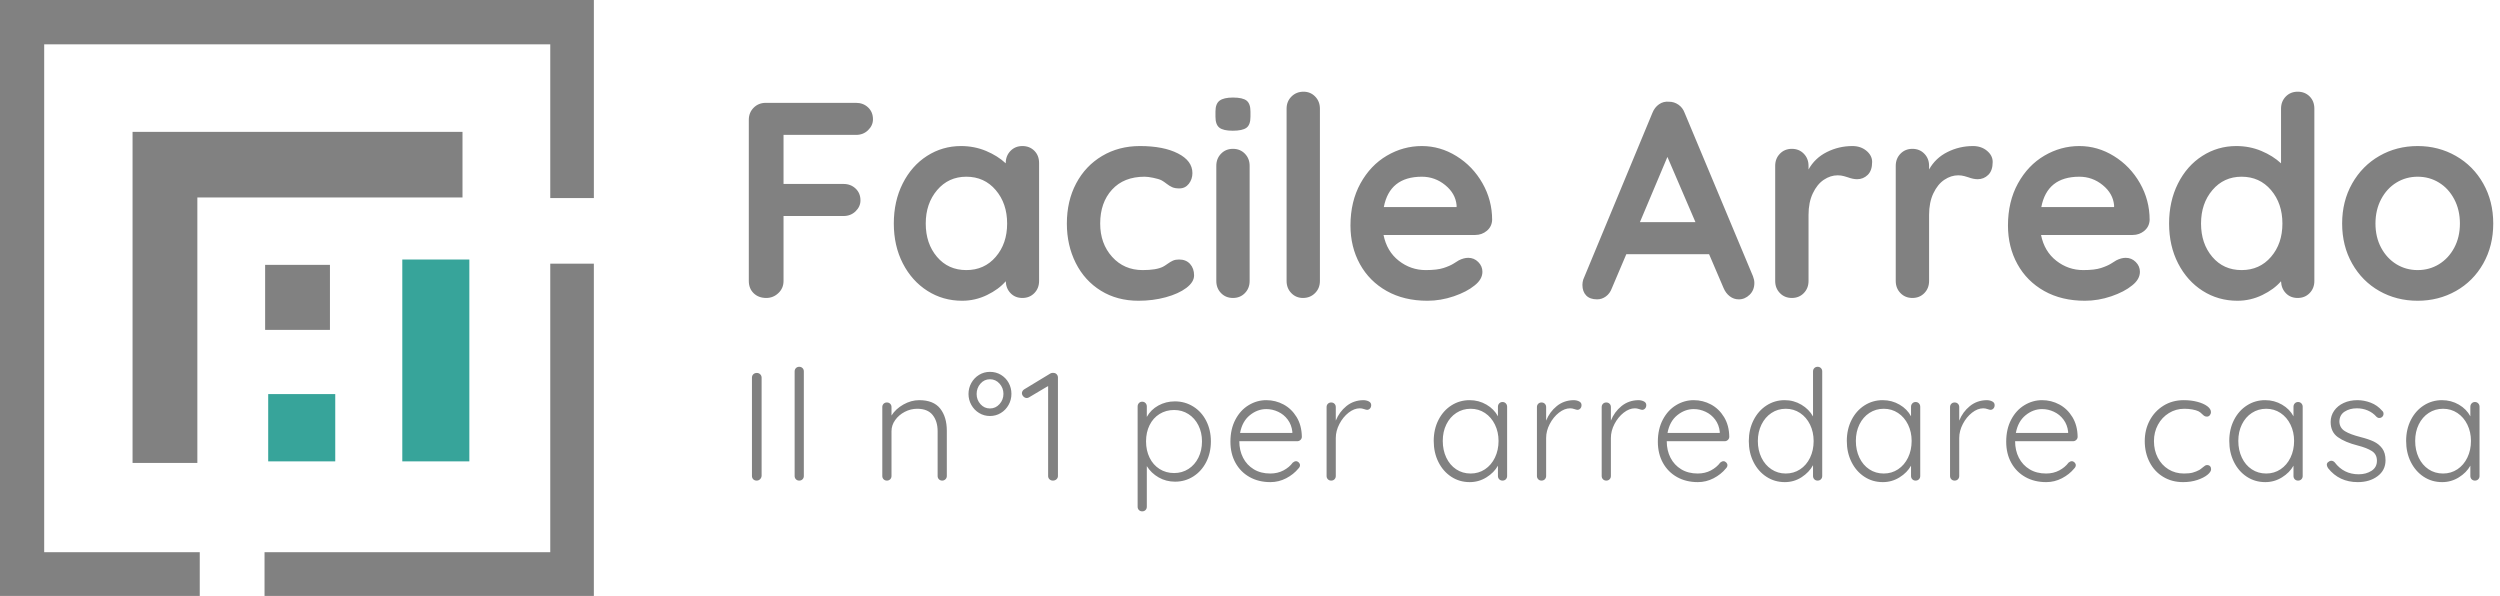 <?xml version="1.0" encoding="UTF-8"?>
<svg width="172px" height="41px" viewBox="0 0 172 41" version="1.1" xmlns="http://www.w3.org/2000/svg" xmlns:xlink="http://www.w3.org/1999/xlink">
    <!-- Generator: sketchtool 48.2 (47327) - http://www.bohemiancoding.com/sketch -->
    <title>B57F1352-2B52-4020-ABC0-EB39FF084CD3</title>
    <desc>Created with sketchtool.</desc>
    <defs></defs>
    <g id="Elenco-Mobile" stroke="none" stroke-width="1" fill="none" fill-rule="evenodd" transform="translate(-15, -15)">
        <g id="Header/homepage">
            <g id="Logo/negative" transform="translate(15, 15)">
                <g id="Logo_positive">
                    <rect id="Rectangle_227" fill="#37A49A" fill-rule="nonzero" x="18.452" y="27.113" width="4.613" height="4.629"></rect>
                    <rect id="Rectangle_228" fill="#37A49A" fill-rule="nonzero" x="27.678" y="17.855" width="4.613" height="13.887"></rect>
                    <g id="Group_80" fill="#818181" fill-rule="nonzero">
                        <rect id="Rectangle_229" x="18.241" y="18.222" width="4.459" height="4.474"></rect>
                        <polygon id="Path_704" points="31.82 13.586 31.82 9.071 9.12 9.071 9.12 31.849 13.578 31.849 13.578 13.585"></polygon>
                        <polygon id="Path_705" points="0 0 0 41 13.743 41 13.743 37.99 3.04 37.99 3.04 3.05 37.858 3.05 37.858 13.626 40.858 13.626 40.858 0"></polygon>
                        <polygon id="Path_706" points="37.858 37.99 18.2 37.99 18.2 41 40.857 41 40.857 18.141 37.858 18.141"></polygon>
                    </g>
                    <path d="M53.907,9.281 L53.907,12.656 L58.035,12.656 C58.366,12.656 58.643,12.762 58.866,12.973 C59.089,13.184 59.2,13.455 59.2,13.788 C59.2,14.069 59.089,14.318 58.866,14.536 C58.643,14.753 58.366,14.862 58.035,14.862 L53.907,14.862 L53.907,19.33 C53.907,19.663 53.789,19.941 53.553,20.164 C53.317,20.388 53.04,20.5 52.722,20.5 C52.365,20.5 52.075,20.391 51.852,20.174 C51.629,19.957 51.518,19.675 51.518,19.33 L51.518,8.246 C51.518,7.913 51.629,7.635 51.852,7.411 C52.075,7.188 52.352,7.076 52.683,7.076 L58.895,7.076 C59.226,7.076 59.503,7.181 59.726,7.392 C59.949,7.603 60.06,7.875 60.06,8.207 C60.06,8.489 59.949,8.738 59.726,8.955 C59.503,9.173 59.226,9.281 58.895,9.281 L53.907,9.281 Z M70.342,10.048 C70.673,10.048 70.947,10.157 71.164,10.374 C71.38,10.592 71.489,10.873 71.489,11.218 L71.489,19.33 C71.489,19.663 71.38,19.941 71.164,20.164 C70.947,20.388 70.673,20.5 70.342,20.5 C70.011,20.5 69.74,20.391 69.53,20.174 C69.32,19.957 69.208,19.682 69.195,19.349 C68.877,19.72 68.447,20.037 67.905,20.299 C67.364,20.561 66.794,20.692 66.195,20.692 C65.316,20.692 64.52,20.465 63.806,20.011 C63.093,19.557 62.529,18.927 62.115,18.122 C61.701,17.317 61.494,16.402 61.494,15.38 C61.494,14.357 61.697,13.44 62.105,12.628 C62.513,11.816 63.07,11.183 63.777,10.729 C64.485,10.275 65.265,10.048 66.119,10.048 C66.73,10.048 67.303,10.16 67.839,10.384 C68.374,10.608 68.826,10.892 69.195,11.237 L69.195,11.218 C69.195,10.886 69.304,10.608 69.52,10.384 C69.737,10.16 70.011,10.048 70.342,10.048 Z M66.482,18.582 C67.31,18.582 67.985,18.279 68.507,17.671 C69.03,17.064 69.291,16.3 69.291,15.38 C69.291,14.459 69.03,13.692 68.507,13.078 C67.985,12.465 67.31,12.158 66.482,12.158 C65.666,12.158 64.997,12.465 64.475,13.078 C63.953,13.692 63.691,14.459 63.691,15.38 C63.691,16.3 63.949,17.064 64.465,17.671 C64.981,18.279 65.653,18.582 66.482,18.582 Z M78.426,10.048 C79.509,10.048 80.382,10.218 81.044,10.557 C81.707,10.895 82.038,11.346 82.038,11.909 C82.038,12.19 81.955,12.436 81.79,12.647 C81.624,12.858 81.407,12.963 81.14,12.963 C80.936,12.963 80.77,12.935 80.643,12.877 C80.516,12.819 80.391,12.743 80.27,12.647 C80.149,12.551 80.031,12.471 79.917,12.407 C79.789,12.343 79.601,12.286 79.353,12.235 C79.105,12.183 78.904,12.158 78.751,12.158 C77.795,12.158 77.047,12.455 76.505,13.05 C75.964,13.644 75.693,14.421 75.693,15.38 C75.693,16.3 75.967,17.064 76.515,17.671 C77.063,18.279 77.764,18.582 78.617,18.582 C79.241,18.582 79.707,18.506 80.012,18.352 C80.089,18.314 80.194,18.247 80.328,18.151 C80.461,18.055 80.586,17.981 80.7,17.93 C80.815,17.879 80.955,17.854 81.121,17.854 C81.439,17.854 81.691,17.956 81.876,18.16 C82.06,18.365 82.153,18.627 82.153,18.947 C82.153,19.253 81.974,19.541 81.618,19.81 C81.261,20.078 80.789,20.292 80.203,20.452 C79.617,20.612 78.993,20.692 78.331,20.692 C77.349,20.692 76.486,20.462 75.741,20.001 C74.996,19.541 74.419,18.905 74.011,18.093 C73.604,17.281 73.4,16.377 73.4,15.38 C73.4,14.344 73.613,13.424 74.04,12.618 C74.467,11.813 75.063,11.183 75.827,10.729 C76.591,10.275 77.458,10.048 78.426,10.048 Z M85.975,19.33 C85.975,19.663 85.867,19.941 85.65,20.164 C85.433,20.388 85.16,20.5 84.828,20.5 C84.497,20.5 84.223,20.388 84.007,20.164 C83.79,19.941 83.682,19.663 83.682,19.33 L83.682,11.41 C83.682,11.077 83.79,10.799 84.007,10.576 C84.223,10.352 84.497,10.24 84.828,10.24 C85.16,10.24 85.433,10.352 85.65,10.576 C85.867,10.799 85.975,11.077 85.975,11.41 L85.975,19.33 Z M84.809,8.994 C84.376,8.994 84.07,8.923 83.892,8.783 C83.713,8.642 83.624,8.393 83.624,8.035 L83.624,7.67 C83.624,7.312 83.72,7.063 83.911,6.922 C84.102,6.782 84.408,6.711 84.828,6.711 C85.274,6.711 85.586,6.782 85.765,6.922 C85.943,7.063 86.032,7.312 86.032,7.67 L86.032,8.035 C86.032,8.405 85.94,8.658 85.755,8.792 C85.57,8.926 85.255,8.994 84.809,8.994 Z M90.81,19.33 C90.81,19.663 90.699,19.941 90.476,20.164 C90.253,20.388 89.976,20.5 89.644,20.5 C89.326,20.5 89.058,20.388 88.842,20.164 C88.625,19.941 88.517,19.663 88.517,19.33 L88.517,7.479 C88.517,7.146 88.628,6.868 88.851,6.644 C89.074,6.421 89.351,6.309 89.683,6.309 C90.001,6.309 90.269,6.421 90.485,6.644 C90.702,6.868 90.81,7.146 90.81,7.479 L90.81,19.33 Z M102.659,15.13 C102.646,15.437 102.525,15.686 102.296,15.878 C102.067,16.07 101.799,16.166 101.493,16.166 L95.187,16.166 C95.339,16.92 95.69,17.512 96.238,17.94 C96.785,18.368 97.403,18.582 98.091,18.582 C98.614,18.582 99.021,18.534 99.315,18.438 C99.608,18.343 99.84,18.24 100.012,18.132 C100.184,18.023 100.302,17.949 100.366,17.911 C100.595,17.796 100.812,17.738 101.015,17.738 C101.283,17.738 101.512,17.834 101.703,18.026 C101.895,18.218 101.99,18.442 101.99,18.697 C101.99,19.043 101.812,19.356 101.455,19.637 C101.098,19.931 100.62,20.18 100.022,20.385 C99.423,20.589 98.818,20.692 98.206,20.692 C97.136,20.692 96.203,20.468 95.406,20.021 C94.61,19.573 93.995,18.956 93.562,18.17 C93.129,17.384 92.912,16.498 92.912,15.514 C92.912,14.414 93.142,13.449 93.6,12.618 C94.059,11.787 94.664,11.151 95.416,10.71 C96.168,10.269 96.97,10.048 97.824,10.048 C98.665,10.048 99.458,10.278 100.203,10.739 C100.949,11.199 101.544,11.819 101.99,12.599 C102.436,13.379 102.659,14.223 102.659,15.13 Z M97.824,12.158 C96.346,12.158 95.473,12.855 95.206,14.248 L100.213,14.248 L100.213,14.114 C100.162,13.577 99.901,13.117 99.429,12.733 C98.958,12.35 98.423,12.158 97.824,12.158 Z M120.604,19.004 C120.668,19.17 120.7,19.324 120.7,19.464 C120.7,19.797 120.592,20.069 120.375,20.279 C120.158,20.49 119.91,20.596 119.63,20.596 C119.4,20.596 119.193,20.526 119.009,20.385 C118.824,20.244 118.68,20.053 118.579,19.81 L117.585,17.489 L111.89,17.489 L110.896,19.829 C110.807,20.072 110.67,20.26 110.485,20.395 C110.3,20.529 110.1,20.596 109.883,20.596 C109.552,20.596 109.3,20.506 109.128,20.327 C108.956,20.148 108.87,19.906 108.87,19.599 C108.87,19.484 108.889,19.362 108.927,19.234 L113.686,7.766 C113.788,7.51 113.941,7.312 114.145,7.172 C114.349,7.031 114.578,6.974 114.833,6.999 C115.062,6.999 115.275,7.066 115.473,7.2 C115.67,7.335 115.814,7.523 115.903,7.766 L120.604,19.004 Z M112.826,15.284 L116.648,15.284 L114.718,10.796 L112.826,15.284 Z M127.446,10.048 C127.828,10.048 128.15,10.157 128.411,10.374 C128.672,10.592 128.803,10.847 128.803,11.141 C128.803,11.538 128.701,11.835 128.497,12.033 C128.293,12.231 128.051,12.33 127.771,12.33 C127.58,12.33 127.363,12.286 127.121,12.196 C127.083,12.183 126.997,12.158 126.863,12.119 C126.729,12.081 126.586,12.062 126.433,12.062 C126.102,12.062 125.783,12.164 125.478,12.369 C125.172,12.573 124.92,12.883 124.723,13.299 C124.525,13.714 124.427,14.21 124.427,14.785 L124.427,19.33 C124.427,19.663 124.318,19.941 124.102,20.164 C123.885,20.388 123.611,20.5 123.28,20.5 C122.949,20.5 122.675,20.388 122.458,20.164 C122.241,19.941 122.133,19.663 122.133,19.33 L122.133,11.41 C122.133,11.077 122.241,10.799 122.458,10.576 C122.675,10.352 122.949,10.24 123.28,10.24 C123.611,10.24 123.885,10.352 124.102,10.576 C124.318,10.799 124.427,11.077 124.427,11.41 L124.427,11.659 C124.72,11.135 125.14,10.735 125.688,10.461 C126.236,10.186 126.822,10.048 127.446,10.048 Z M135.74,10.048 C136.123,10.048 136.444,10.157 136.705,10.374 C136.967,10.592 137.097,10.847 137.097,11.141 C137.097,11.538 136.995,11.835 136.791,12.033 C136.588,12.231 136.345,12.33 136.065,12.33 C135.874,12.33 135.657,12.286 135.415,12.196 C135.377,12.183 135.291,12.158 135.157,12.119 C135.024,12.081 134.88,12.062 134.727,12.062 C134.396,12.062 134.078,12.164 133.772,12.369 C133.466,12.573 133.214,12.883 133.017,13.299 C132.819,13.714 132.721,14.21 132.721,14.785 L132.721,19.33 C132.721,19.663 132.612,19.941 132.396,20.164 C132.179,20.388 131.905,20.5 131.574,20.5 C131.243,20.5 130.969,20.388 130.752,20.164 C130.536,19.941 130.427,19.663 130.427,19.33 L130.427,11.41 C130.427,11.077 130.536,10.799 130.752,10.576 C130.969,10.352 131.243,10.24 131.574,10.24 C131.905,10.24 132.179,10.352 132.396,10.576 C132.612,10.799 132.721,11.077 132.721,11.41 L132.721,11.659 C133.014,11.135 133.434,10.735 133.982,10.461 C134.53,10.186 135.116,10.048 135.74,10.048 Z M147.895,15.13 C147.882,15.437 147.761,15.686 147.532,15.878 C147.303,16.07 147.035,16.166 146.729,16.166 L140.423,16.166 C140.575,16.92 140.926,17.512 141.474,17.94 C142.021,18.368 142.639,18.582 143.327,18.582 C143.85,18.582 144.257,18.534 144.551,18.438 C144.844,18.343 145.076,18.24 145.248,18.132 C145.42,18.023 145.538,17.949 145.602,17.911 C145.831,17.796 146.048,17.738 146.251,17.738 C146.519,17.738 146.748,17.834 146.939,18.026 C147.131,18.218 147.226,18.442 147.226,18.697 C147.226,19.043 147.048,19.356 146.691,19.637 C146.334,19.931 145.856,20.18 145.258,20.385 C144.659,20.589 144.054,20.692 143.442,20.692 C142.372,20.692 141.439,20.468 140.642,20.021 C139.846,19.573 139.231,18.956 138.798,18.17 C138.365,17.384 138.148,16.498 138.148,15.514 C138.148,14.414 138.378,13.449 138.836,12.618 C139.295,11.787 139.9,11.151 140.652,10.71 C141.404,10.269 142.206,10.048 143.06,10.048 C143.901,10.048 144.694,10.278 145.439,10.739 C146.185,11.199 146.78,11.819 147.226,12.599 C147.672,13.379 147.895,14.223 147.895,15.13 Z M143.06,12.158 C141.582,12.158 140.709,12.855 140.442,14.248 L145.449,14.248 L145.449,14.114 C145.398,13.577 145.137,13.117 144.665,12.733 C144.194,12.35 143.659,12.158 143.06,12.158 Z M158.081,6.309 C158.412,6.309 158.686,6.417 158.903,6.635 C159.12,6.852 159.228,7.133 159.228,7.479 L159.228,19.33 C159.228,19.663 159.12,19.941 158.903,20.164 C158.686,20.388 158.412,20.5 158.081,20.5 C157.75,20.5 157.479,20.391 157.269,20.174 C157.059,19.957 156.947,19.682 156.935,19.349 C156.616,19.72 156.186,20.037 155.645,20.299 C155.103,20.561 154.533,20.692 153.934,20.692 C153.055,20.692 152.259,20.465 151.545,20.011 C150.832,19.557 150.268,18.927 149.854,18.122 C149.44,17.317 149.233,16.402 149.233,15.38 C149.233,14.357 149.437,13.44 149.844,12.628 C150.252,11.816 150.809,11.183 151.517,10.729 C152.224,10.275 153.004,10.048 153.858,10.048 C154.469,10.048 155.043,10.16 155.578,10.384 C156.113,10.608 156.565,10.892 156.935,11.237 L156.935,7.479 C156.935,7.146 157.043,6.868 157.259,6.644 C157.476,6.421 157.75,6.309 158.081,6.309 Z M154.221,18.582 C155.049,18.582 155.724,18.279 156.247,17.671 C156.769,17.064 157.03,16.3 157.03,15.38 C157.03,14.459 156.769,13.692 156.247,13.078 C155.724,12.465 155.049,12.158 154.221,12.158 C153.405,12.158 152.736,12.465 152.214,13.078 C151.692,13.692 151.431,14.459 151.431,15.38 C151.431,16.3 151.689,17.064 152.205,17.671 C152.721,18.279 153.393,18.582 154.221,18.582 Z M171.535,15.38 C171.535,16.402 171.306,17.32 170.847,18.132 C170.389,18.943 169.761,19.573 168.965,20.021 C168.169,20.468 167.293,20.692 166.337,20.692 C165.369,20.692 164.49,20.468 163.7,20.021 C162.91,19.573 162.286,18.943 161.827,18.132 C161.368,17.32 161.139,16.402 161.139,15.38 C161.139,14.357 161.368,13.44 161.827,12.628 C162.286,11.816 162.91,11.183 163.7,10.729 C164.49,10.275 165.369,10.048 166.337,10.048 C167.293,10.048 168.169,10.275 168.965,10.729 C169.761,11.183 170.389,11.816 170.847,12.628 C171.306,13.44 171.535,14.357 171.535,15.38 Z M169.242,15.38 C169.242,14.753 169.111,14.194 168.85,13.702 C168.589,13.209 168.239,12.829 167.799,12.561 C167.36,12.292 166.872,12.158 166.337,12.158 C165.802,12.158 165.315,12.292 164.875,12.561 C164.436,12.829 164.085,13.209 163.824,13.702 C163.563,14.194 163.432,14.753 163.432,15.38 C163.432,16.006 163.563,16.562 163.824,17.048 C164.085,17.534 164.436,17.911 164.875,18.18 C165.315,18.448 165.802,18.582 166.337,18.582 C166.872,18.582 167.36,18.448 167.799,18.18 C168.239,17.911 168.589,17.534 168.85,17.048 C169.111,16.562 169.242,16.006 169.242,15.38 Z" id="Facile-Arredo" fill="#818181"></path>
                    <path d="M52.399,32.737 C52.392,32.828 52.357,32.906 52.293,32.969 C52.23,33.033 52.153,33.065 52.061,33.065 C51.963,33.065 51.884,33.035 51.824,32.975 C51.764,32.915 51.734,32.835 51.734,32.737 L51.734,25.986 C51.734,25.887 51.766,25.808 51.829,25.748 C51.893,25.688 51.973,25.658 52.072,25.658 C52.163,25.658 52.241,25.69 52.304,25.753 C52.367,25.817 52.399,25.894 52.399,25.986 L52.399,32.737 Z M55.304,32.747 C55.304,32.839 55.274,32.915 55.214,32.975 C55.154,33.035 55.079,33.065 54.987,33.065 C54.896,33.065 54.82,33.035 54.761,32.975 C54.701,32.915 54.671,32.839 54.671,32.747 L54.671,25.552 C54.671,25.461 54.701,25.385 54.761,25.325 C54.82,25.265 54.896,25.235 54.987,25.235 C55.079,25.235 55.154,25.265 55.214,25.325 C55.274,25.385 55.304,25.461 55.304,25.552 L55.304,32.747 Z M63.243,27.531 C63.897,27.531 64.377,27.723 64.683,28.107 C64.988,28.492 65.141,29.002 65.141,29.636 L65.141,32.747 C65.141,32.839 65.11,32.915 65.046,32.975 C64.983,33.035 64.909,33.065 64.825,33.065 C64.734,33.065 64.658,33.035 64.598,32.975 C64.538,32.915 64.509,32.839 64.509,32.747 L64.509,29.668 C64.509,29.21 64.394,28.838 64.166,28.552 C63.937,28.266 63.584,28.123 63.106,28.123 C62.804,28.123 62.517,28.194 62.247,28.335 C61.976,28.476 61.757,28.665 61.588,28.901 C61.419,29.137 61.335,29.393 61.335,29.668 L61.335,32.747 C61.335,32.839 61.305,32.915 61.245,32.975 C61.185,33.035 61.11,33.065 61.018,33.065 C60.927,33.065 60.852,33.035 60.792,32.975 C60.732,32.915 60.702,32.839 60.702,32.747 L60.702,28.007 C60.702,27.915 60.732,27.839 60.792,27.779 C60.852,27.72 60.927,27.69 61.018,27.69 C61.11,27.69 61.185,27.72 61.245,27.779 C61.305,27.839 61.335,27.915 61.335,28.007 L61.335,28.589 C61.525,28.286 61.797,28.033 62.152,27.832 C62.507,27.631 62.871,27.531 63.243,27.531 Z M68.109,28.621 C67.835,28.621 67.586,28.552 67.361,28.414 C67.136,28.277 66.958,28.092 66.828,27.859 C66.698,27.626 66.633,27.376 66.633,27.108 C66.633,26.833 66.698,26.579 66.828,26.346 C66.958,26.113 67.136,25.928 67.361,25.79 C67.586,25.653 67.835,25.584 68.109,25.584 C68.391,25.584 68.644,25.653 68.869,25.79 C69.093,25.928 69.269,26.111 69.396,26.341 C69.522,26.57 69.586,26.822 69.586,27.097 C69.586,27.372 69.521,27.626 69.39,27.859 C69.26,28.092 69.083,28.277 68.858,28.414 C68.633,28.552 68.384,28.621 68.109,28.621 Z M68.109,28.102 C68.369,28.102 68.589,28.002 68.768,27.801 C68.948,27.6 69.037,27.365 69.037,27.097 C69.037,26.829 68.948,26.594 68.768,26.393 C68.589,26.192 68.369,26.092 68.109,26.092 C67.849,26.092 67.631,26.192 67.456,26.393 C67.28,26.594 67.192,26.833 67.192,27.108 C67.192,27.376 67.28,27.608 67.456,27.806 C67.631,28.003 67.849,28.102 68.109,28.102 Z M72.512,25.658 C72.589,25.665 72.654,25.699 72.707,25.759 C72.759,25.819 72.786,25.891 72.786,25.975 L72.786,32.747 C72.786,32.839 72.752,32.915 72.685,32.975 C72.619,33.035 72.536,33.065 72.438,33.065 C72.346,33.065 72.269,33.035 72.206,32.975 C72.142,32.915 72.111,32.839 72.111,32.747 L72.111,26.557 L70.793,27.34 C70.744,27.369 70.694,27.383 70.645,27.383 C70.554,27.383 70.475,27.347 70.408,27.277 C70.341,27.206 70.308,27.129 70.308,27.044 C70.308,26.995 70.324,26.945 70.355,26.896 C70.387,26.847 70.427,26.808 70.477,26.78 L72.258,25.7 C72.329,25.658 72.413,25.644 72.512,25.658 Z M80.831,27.615 C81.295,27.615 81.716,27.734 82.096,27.97 C82.476,28.206 82.773,28.534 82.987,28.954 C83.201,29.374 83.309,29.844 83.309,30.366 C83.309,30.895 83.201,31.37 82.987,31.79 C82.773,32.209 82.477,32.539 82.101,32.779 C81.725,33.019 81.305,33.139 80.841,33.139 C80.434,33.139 80.059,33.042 79.718,32.848 C79.377,32.654 79.105,32.394 78.901,32.07 L78.901,34.863 C78.901,34.955 78.871,35.031 78.812,35.091 C78.752,35.151 78.676,35.181 78.585,35.181 C78.494,35.181 78.418,35.151 78.358,35.091 C78.298,35.031 78.269,34.955 78.269,34.863 L78.269,27.965 C78.269,27.873 78.298,27.795 78.358,27.732 C78.418,27.668 78.494,27.637 78.585,27.637 C78.676,27.637 78.752,27.668 78.812,27.732 C78.871,27.795 78.901,27.873 78.901,27.965 L78.901,28.684 C79.084,28.353 79.348,28.092 79.692,27.901 C80.036,27.711 80.416,27.615 80.831,27.615 Z M80.778,32.546 C81.144,32.546 81.472,32.453 81.764,32.266 C82.056,32.079 82.284,31.82 82.449,31.488 C82.614,31.156 82.697,30.783 82.697,30.366 C82.697,29.957 82.614,29.589 82.449,29.261 C82.284,28.933 82.056,28.675 81.764,28.488 C81.472,28.301 81.144,28.208 80.778,28.208 C80.405,28.208 80.072,28.3 79.776,28.483 C79.481,28.666 79.253,28.922 79.091,29.25 C78.929,29.578 78.848,29.95 78.848,30.366 C78.848,30.783 78.929,31.156 79.091,31.488 C79.253,31.82 79.481,32.079 79.776,32.266 C80.072,32.453 80.405,32.546 80.778,32.546 Z M89.567,30.049 C89.567,30.134 89.535,30.206 89.472,30.266 C89.408,30.326 89.335,30.356 89.25,30.356 L85.265,30.356 C85.265,30.779 85.351,31.158 85.523,31.493 C85.695,31.828 85.941,32.093 86.261,32.287 C86.581,32.481 86.959,32.578 87.394,32.578 C87.732,32.578 88.034,32.507 88.301,32.366 C88.568,32.225 88.783,32.045 88.944,31.827 C89.022,31.763 89.096,31.731 89.166,31.731 C89.236,31.731 89.299,31.76 89.356,31.816 C89.412,31.872 89.44,31.936 89.44,32.006 C89.44,32.084 89.405,32.158 89.335,32.229 C89.11,32.504 88.827,32.729 88.486,32.906 C88.145,33.082 87.785,33.17 87.405,33.17 C86.864,33.17 86.386,33.054 85.971,32.821 C85.556,32.588 85.233,32.262 85.001,31.842 C84.769,31.423 84.653,30.938 84.653,30.388 C84.653,29.809 84.767,29.303 84.996,28.869 C85.224,28.435 85.528,28.104 85.908,27.875 C86.287,27.645 86.692,27.531 87.12,27.531 C87.542,27.531 87.937,27.63 88.307,27.827 C88.676,28.025 88.976,28.314 89.208,28.695 C89.44,29.076 89.559,29.527 89.567,30.049 Z M87.12,28.145 C86.713,28.145 86.335,28.286 85.987,28.568 C85.639,28.85 85.416,29.255 85.317,29.785 L88.913,29.785 L88.913,29.7 C88.878,29.382 88.772,29.106 88.596,28.869 C88.421,28.633 88.201,28.453 87.937,28.33 C87.674,28.206 87.401,28.145 87.12,28.145 Z M93.789,27.531 C93.93,27.531 94.057,27.559 94.169,27.615 C94.281,27.672 94.338,27.757 94.338,27.869 C94.338,27.968 94.31,28.048 94.253,28.107 C94.197,28.167 94.13,28.197 94.053,28.197 C94.018,28.197 93.949,28.18 93.847,28.145 C93.745,28.109 93.649,28.092 93.557,28.092 C93.297,28.092 93.039,28.192 92.782,28.393 C92.526,28.594 92.315,28.853 92.15,29.171 C91.985,29.488 91.902,29.809 91.902,30.134 L91.902,32.747 C91.902,32.839 91.872,32.915 91.812,32.975 C91.753,33.035 91.677,33.065 91.586,33.065 C91.494,33.065 91.419,33.035 91.359,32.975 C91.299,32.915 91.269,32.839 91.269,32.747 L91.269,28.007 C91.269,27.915 91.299,27.839 91.359,27.779 C91.419,27.72 91.494,27.69 91.586,27.69 C91.677,27.69 91.753,27.72 91.812,27.779 C91.872,27.839 91.902,27.915 91.902,28.007 L91.902,28.938 C92.064,28.536 92.308,28.203 92.635,27.938 C92.962,27.674 93.347,27.538 93.789,27.531 Z M103.374,27.658 C103.465,27.658 103.541,27.69 103.601,27.753 C103.66,27.817 103.69,27.894 103.69,27.986 L103.69,32.747 C103.69,32.839 103.66,32.915 103.601,32.975 C103.541,33.035 103.465,33.065 103.374,33.065 C103.283,33.065 103.207,33.035 103.147,32.975 C103.088,32.915 103.058,32.839 103.058,32.747 L103.058,32.038 C102.882,32.356 102.618,32.624 102.267,32.842 C101.915,33.061 101.532,33.17 101.118,33.17 C100.647,33.17 100.223,33.047 99.847,32.8 C99.471,32.553 99.176,32.215 98.961,31.784 C98.747,31.354 98.64,30.871 98.64,30.335 C98.64,29.799 98.749,29.317 98.967,28.89 C99.184,28.464 99.481,28.13 99.858,27.891 C100.234,27.651 100.65,27.531 101.107,27.531 C101.529,27.531 101.915,27.633 102.267,27.838 C102.618,28.042 102.882,28.31 103.058,28.642 L103.058,27.986 C103.058,27.894 103.088,27.817 103.147,27.753 C103.207,27.69 103.283,27.658 103.374,27.658 Z M101.181,32.578 C101.546,32.578 101.875,32.481 102.167,32.287 C102.458,32.093 102.687,31.825 102.852,31.483 C103.017,31.141 103.1,30.758 103.1,30.335 C103.1,29.926 103.017,29.552 102.852,29.213 C102.687,28.875 102.458,28.608 102.167,28.414 C101.875,28.22 101.546,28.123 101.181,28.123 C100.815,28.123 100.487,28.219 100.195,28.409 C99.903,28.599 99.675,28.862 99.51,29.197 C99.344,29.532 99.262,29.911 99.262,30.335 C99.262,30.758 99.343,31.141 99.504,31.483 C99.666,31.825 99.893,32.093 100.184,32.287 C100.476,32.481 100.808,32.578 101.181,32.578 Z M108.261,27.531 C108.402,27.531 108.528,27.559 108.641,27.615 C108.753,27.672 108.809,27.757 108.809,27.869 C108.809,27.968 108.781,28.048 108.725,28.107 C108.669,28.167 108.602,28.197 108.525,28.197 C108.49,28.197 108.421,28.18 108.319,28.145 C108.217,28.109 108.121,28.092 108.029,28.092 C107.769,28.092 107.511,28.192 107.254,28.393 C106.998,28.594 106.787,28.853 106.622,29.171 C106.456,29.488 106.374,29.809 106.374,30.134 L106.374,32.747 C106.374,32.839 106.344,32.915 106.284,32.975 C106.224,33.035 106.149,33.065 106.057,33.065 C105.966,33.065 105.89,33.035 105.831,32.975 C105.771,32.915 105.741,32.839 105.741,32.747 L105.741,28.007 C105.741,27.915 105.771,27.839 105.831,27.779 C105.89,27.72 105.966,27.69 106.057,27.69 C106.149,27.69 106.224,27.72 106.284,27.779 C106.344,27.839 106.374,27.915 106.374,28.007 L106.374,28.938 C106.535,28.536 106.78,28.203 107.107,27.938 C107.433,27.674 107.818,27.538 108.261,27.531 Z M112.716,27.531 C112.857,27.531 112.983,27.559 113.096,27.615 C113.208,27.672 113.264,27.757 113.264,27.869 C113.264,27.968 113.236,28.048 113.18,28.107 C113.124,28.167 113.057,28.197 112.98,28.197 C112.944,28.197 112.876,28.18 112.774,28.145 C112.672,28.109 112.575,28.092 112.484,28.092 C112.224,28.092 111.966,28.192 111.709,28.393 C111.452,28.594 111.242,28.853 111.076,29.171 C110.911,29.488 110.829,29.809 110.829,30.134 L110.829,32.747 C110.829,32.839 110.799,32.915 110.739,32.975 C110.679,33.035 110.604,33.065 110.512,33.065 C110.421,33.065 110.345,33.035 110.286,32.975 C110.226,32.915 110.196,32.839 110.196,32.747 L110.196,28.007 C110.196,27.915 110.226,27.839 110.286,27.779 C110.345,27.72 110.421,27.69 110.512,27.69 C110.604,27.69 110.679,27.72 110.739,27.779 C110.799,27.839 110.829,27.915 110.829,28.007 L110.829,28.938 C110.99,28.536 111.235,28.203 111.561,27.938 C111.888,27.674 112.273,27.538 112.716,27.531 Z M118.974,30.049 C118.974,30.134 118.942,30.206 118.879,30.266 C118.816,30.326 118.742,30.356 118.658,30.356 L114.672,30.356 C114.672,30.779 114.758,31.158 114.93,31.493 C115.102,31.828 115.349,32.093 115.668,32.287 C115.988,32.481 116.366,32.578 116.802,32.578 C117.139,32.578 117.442,32.507 117.709,32.366 C117.976,32.225 118.19,32.045 118.352,31.827 C118.429,31.763 118.503,31.731 118.573,31.731 C118.644,31.731 118.707,31.76 118.763,31.816 C118.819,31.872 118.847,31.936 118.847,32.006 C118.847,32.084 118.812,32.158 118.742,32.229 C118.517,32.504 118.234,32.729 117.893,32.906 C117.552,33.082 117.192,33.17 116.812,33.17 C116.271,33.17 115.793,33.054 115.378,32.821 C114.964,32.588 114.64,32.262 114.408,31.842 C114.176,31.423 114.06,30.938 114.06,30.388 C114.06,29.809 114.175,29.303 114.403,28.869 C114.632,28.435 114.936,28.104 115.315,27.875 C115.695,27.645 116.099,27.531 116.528,27.531 C116.949,27.531 117.345,27.63 117.714,27.827 C118.083,28.025 118.383,28.314 118.615,28.695 C118.847,29.076 118.967,29.527 118.974,30.049 Z M116.528,28.145 C116.12,28.145 115.742,28.286 115.394,28.568 C115.046,28.85 114.823,29.255 114.725,29.785 L118.32,29.785 L118.32,29.7 C118.285,29.382 118.18,29.106 118.004,28.869 C117.828,28.633 117.608,28.453 117.345,28.33 C117.081,28.206 116.809,28.145 116.528,28.145 Z M125.053,25.235 C125.144,25.235 125.22,25.265 125.279,25.325 C125.339,25.385 125.369,25.461 125.369,25.552 L125.369,32.747 C125.369,32.839 125.339,32.915 125.279,32.975 C125.22,33.035 125.144,33.065 125.053,33.065 C124.961,33.065 124.886,33.035 124.826,32.975 C124.766,32.915 124.736,32.839 124.736,32.747 L124.736,32.006 C124.561,32.331 124.299,32.606 123.951,32.832 C123.603,33.057 123.218,33.17 122.796,33.17 C122.332,33.17 121.912,33.049 121.536,32.805 C121.16,32.562 120.863,32.225 120.645,31.795 C120.427,31.365 120.318,30.881 120.318,30.345 C120.318,29.816 120.427,29.337 120.645,28.906 C120.863,28.476 121.16,28.139 121.536,27.896 C121.912,27.653 122.329,27.531 122.786,27.531 C123.2,27.531 123.583,27.635 123.935,27.843 C124.286,28.051 124.553,28.321 124.736,28.652 L124.736,25.552 C124.736,25.461 124.766,25.385 124.826,25.325 C124.886,25.265 124.961,25.235 125.053,25.235 Z M122.859,32.578 C123.225,32.578 123.554,32.483 123.845,32.292 C124.137,32.102 124.365,31.835 124.531,31.493 C124.696,31.151 124.778,30.769 124.778,30.345 C124.778,29.929 124.696,29.552 124.531,29.213 C124.365,28.875 124.137,28.608 123.845,28.414 C123.554,28.22 123.225,28.123 122.859,28.123 C122.494,28.123 122.165,28.22 121.874,28.414 C121.582,28.608 121.353,28.875 121.188,29.213 C121.023,29.552 120.94,29.929 120.94,30.345 C120.94,30.769 121.023,31.149 121.188,31.488 C121.353,31.827 121.582,32.093 121.874,32.287 C122.165,32.481 122.494,32.578 122.859,32.578 Z M131.795,27.658 C131.887,27.658 131.962,27.69 132.022,27.753 C132.082,27.817 132.112,27.894 132.112,27.986 L132.112,32.747 C132.112,32.839 132.082,32.915 132.022,32.975 C131.962,33.035 131.887,33.065 131.795,33.065 C131.704,33.065 131.629,33.035 131.569,32.975 C131.509,32.915 131.479,32.839 131.479,32.747 L131.479,32.038 C131.303,32.356 131.04,32.624 130.688,32.842 C130.337,33.061 129.954,33.17 129.539,33.17 C129.068,33.17 128.645,33.047 128.269,32.8 C127.892,32.553 127.597,32.215 127.383,31.784 C127.168,31.354 127.061,30.871 127.061,30.335 C127.061,29.799 127.17,29.317 127.388,28.89 C127.606,28.464 127.903,28.13 128.279,27.891 C128.655,27.651 129.072,27.531 129.529,27.531 C129.95,27.531 130.337,27.633 130.688,27.838 C131.04,28.042 131.303,28.31 131.479,28.642 L131.479,27.986 C131.479,27.894 131.509,27.817 131.569,27.753 C131.629,27.69 131.704,27.658 131.795,27.658 Z M129.602,32.578 C129.968,32.578 130.296,32.481 130.588,32.287 C130.88,32.093 131.108,31.825 131.274,31.483 C131.439,31.141 131.521,30.758 131.521,30.335 C131.521,29.926 131.439,29.552 131.274,29.213 C131.108,28.875 130.88,28.608 130.588,28.414 C130.296,28.22 129.968,28.123 129.602,28.123 C129.237,28.123 128.908,28.219 128.616,28.409 C128.325,28.599 128.096,28.862 127.931,29.197 C127.766,29.532 127.683,29.911 127.683,30.335 C127.683,30.758 127.764,31.141 127.926,31.483 C128.087,31.825 128.314,32.093 128.606,32.287 C128.898,32.481 129.23,32.578 129.602,32.578 Z M136.683,27.531 C136.823,27.531 136.95,27.559 137.062,27.615 C137.175,27.672 137.231,27.757 137.231,27.869 C137.231,27.968 137.203,28.048 137.147,28.107 C137.09,28.167 137.024,28.197 136.946,28.197 C136.911,28.197 136.843,28.18 136.741,28.145 C136.639,28.109 136.542,28.092 136.451,28.092 C136.191,28.092 135.932,28.192 135.676,28.393 C135.419,28.594 135.208,28.853 135.043,29.171 C134.878,29.488 134.795,29.809 134.795,30.134 L134.795,32.747 C134.795,32.839 134.765,32.915 134.706,32.975 C134.646,33.035 134.57,33.065 134.479,33.065 C134.388,33.065 134.312,33.035 134.252,32.975 C134.193,32.915 134.163,32.839 134.163,32.747 L134.163,28.007 C134.163,27.915 134.193,27.839 134.252,27.779 C134.312,27.72 134.388,27.69 134.479,27.69 C134.57,27.69 134.646,27.72 134.706,27.779 C134.765,27.839 134.795,27.915 134.795,28.007 L134.795,28.938 C134.957,28.536 135.201,28.203 135.528,27.938 C135.855,27.674 136.24,27.538 136.683,27.531 Z M142.941,30.049 C142.941,30.134 142.909,30.206 142.846,30.266 C142.782,30.326 142.709,30.356 142.624,30.356 L138.639,30.356 C138.639,30.779 138.725,31.158 138.897,31.493 C139.069,31.828 139.315,32.093 139.635,32.287 C139.955,32.481 140.333,32.578 140.768,32.578 C141.106,32.578 141.408,32.507 141.675,32.366 C141.942,32.225 142.157,32.045 142.318,31.827 C142.396,31.763 142.47,31.731 142.54,31.731 C142.61,31.731 142.673,31.76 142.73,31.816 C142.786,31.872 142.814,31.936 142.814,32.006 C142.814,32.084 142.779,32.158 142.709,32.229 C142.484,32.504 142.201,32.729 141.86,32.906 C141.519,33.082 141.159,33.17 140.779,33.17 C140.238,33.17 139.76,33.054 139.345,32.821 C138.93,32.588 138.607,32.262 138.375,31.842 C138.143,31.423 138.027,30.938 138.027,30.388 C138.027,29.809 138.141,29.303 138.37,28.869 C138.598,28.435 138.902,28.104 139.282,27.875 C139.661,27.645 140.066,27.531 140.494,27.531 C140.916,27.531 141.312,27.63 141.681,27.827 C142.05,28.025 142.35,28.314 142.582,28.695 C142.814,29.076 142.934,29.527 142.941,30.049 Z M140.494,28.145 C140.087,28.145 139.709,28.286 139.361,28.568 C139.013,28.85 138.79,29.255 138.691,29.785 L142.287,29.785 L142.287,29.7 C142.252,29.382 142.146,29.106 141.971,28.869 C141.795,28.633 141.575,28.453 141.312,28.33 C141.048,28.206 140.776,28.145 140.494,28.145 Z M150.248,27.531 C150.578,27.531 150.886,27.568 151.17,27.642 C151.455,27.716 151.683,27.817 151.856,27.943 C152.028,28.07 152.114,28.208 152.114,28.356 C152.114,28.434 152.088,28.504 152.035,28.568 C151.982,28.631 151.917,28.663 151.84,28.663 C151.769,28.663 151.711,28.649 151.666,28.621 C151.62,28.592 151.569,28.55 151.513,28.494 C151.422,28.402 151.334,28.335 151.249,28.293 C151.144,28.243 151.005,28.203 150.833,28.171 C150.661,28.139 150.476,28.123 150.279,28.123 C149.893,28.123 149.539,28.222 149.22,28.42 C148.9,28.617 148.648,28.885 148.466,29.224 C148.283,29.562 148.192,29.936 148.192,30.345 C148.192,30.769 148.279,31.149 148.455,31.488 C148.631,31.827 148.875,32.093 149.188,32.287 C149.501,32.481 149.857,32.578 150.258,32.578 C150.511,32.578 150.713,32.557 150.864,32.514 C151.016,32.472 151.165,32.412 151.313,32.334 C151.362,32.306 151.446,32.243 151.566,32.144 C151.622,32.095 151.671,32.058 151.713,32.033 C151.755,32.008 151.801,31.996 151.85,31.996 C151.935,31.996 152.001,32.022 152.051,32.075 C152.1,32.128 152.124,32.197 152.124,32.282 C152.124,32.401 152.04,32.53 151.871,32.668 C151.703,32.805 151.471,32.923 151.175,33.022 C150.88,33.121 150.553,33.17 150.195,33.17 C149.682,33.17 149.225,33.049 148.824,32.805 C148.423,32.562 148.112,32.225 147.891,31.795 C147.67,31.365 147.559,30.881 147.559,30.345 C147.559,29.83 147.671,29.36 147.896,28.933 C148.121,28.506 148.438,28.166 148.845,27.912 C149.253,27.658 149.72,27.531 150.248,27.531 Z M158.108,27.658 C158.2,27.658 158.275,27.69 158.335,27.753 C158.395,27.817 158.425,27.894 158.425,27.986 L158.425,32.747 C158.425,32.839 158.395,32.915 158.335,32.975 C158.275,33.035 158.2,33.065 158.108,33.065 C158.017,33.065 157.941,33.035 157.881,32.975 C157.822,32.915 157.792,32.839 157.792,32.747 L157.792,32.038 C157.616,32.356 157.353,32.624 157.001,32.842 C156.65,33.061 156.267,33.17 155.852,33.17 C155.381,33.17 154.957,33.047 154.581,32.8 C154.205,32.553 153.91,32.215 153.696,31.784 C153.481,31.354 153.374,30.871 153.374,30.335 C153.374,29.799 153.483,29.317 153.701,28.89 C153.919,28.464 154.216,28.13 154.592,27.891 C154.968,27.651 155.384,27.531 155.841,27.531 C156.263,27.531 156.65,27.633 157.001,27.838 C157.353,28.042 157.616,28.31 157.792,28.642 L157.792,27.986 C157.792,27.894 157.822,27.817 157.881,27.753 C157.941,27.69 158.017,27.658 158.108,27.658 Z M155.915,32.578 C156.281,32.578 156.609,32.481 156.901,32.287 C157.193,32.093 157.421,31.825 157.586,31.483 C157.751,31.141 157.834,30.758 157.834,30.335 C157.834,29.926 157.751,29.552 157.586,29.213 C157.421,28.875 157.193,28.608 156.901,28.414 C156.609,28.22 156.281,28.123 155.915,28.123 C155.549,28.123 155.221,28.219 154.929,28.409 C154.637,28.599 154.409,28.862 154.244,29.197 C154.079,29.532 153.996,29.911 153.996,30.335 C153.996,30.758 154.077,31.141 154.239,31.483 C154.4,31.825 154.627,32.093 154.919,32.287 C155.21,32.481 155.542,32.578 155.915,32.578 Z M160.17,32.207 C160.113,32.116 160.085,32.038 160.085,31.975 C160.085,31.883 160.131,31.812 160.222,31.763 C160.264,31.721 160.321,31.7 160.391,31.7 C160.475,31.7 160.553,31.735 160.623,31.805 C161.038,32.356 161.589,32.631 162.278,32.631 C162.616,32.631 162.909,32.551 163.159,32.393 C163.408,32.234 163.533,32.003 163.533,31.7 C163.533,31.403 163.417,31.181 163.185,31.033 C162.953,30.885 162.63,30.758 162.215,30.652 C161.632,30.504 161.175,30.312 160.844,30.075 C160.514,29.839 160.349,29.492 160.349,29.033 C160.349,28.744 160.43,28.485 160.591,28.256 C160.753,28.026 160.973,27.848 161.25,27.721 C161.528,27.594 161.843,27.531 162.194,27.531 C162.496,27.531 162.8,27.589 163.106,27.705 C163.412,27.822 163.674,28.007 163.892,28.261 C163.955,28.31 163.987,28.381 163.987,28.473 C163.987,28.557 163.951,28.631 163.881,28.695 C163.832,28.737 163.769,28.758 163.691,28.758 C163.621,28.758 163.558,28.73 163.501,28.674 C163.333,28.483 163.132,28.338 162.9,28.24 C162.669,28.141 162.419,28.092 162.152,28.092 C161.821,28.092 161.539,28.169 161.303,28.324 C161.068,28.48 160.95,28.712 160.95,29.023 C160.964,29.305 161.092,29.52 161.335,29.668 C161.577,29.816 161.934,29.95 162.405,30.07 C162.77,30.162 163.073,30.264 163.312,30.377 C163.551,30.49 163.746,30.649 163.897,30.853 C164.048,31.058 164.124,31.329 164.124,31.668 C164.124,32.126 163.941,32.491 163.575,32.763 C163.21,33.035 162.756,33.17 162.215,33.17 C161.358,33.17 160.676,32.849 160.17,32.207 Z M170.276,27.658 C170.367,27.658 170.443,27.69 170.503,27.753 C170.562,27.817 170.592,27.894 170.592,27.986 L170.592,32.747 C170.592,32.839 170.562,32.915 170.503,32.975 C170.443,33.035 170.367,33.065 170.276,33.065 C170.185,33.065 170.109,33.035 170.049,32.975 C169.99,32.915 169.96,32.839 169.96,32.747 L169.96,32.038 C169.784,32.356 169.52,32.624 169.169,32.842 C168.817,33.061 168.434,33.17 168.02,33.17 C167.549,33.17 167.125,33.047 166.749,32.8 C166.373,32.553 166.078,32.215 165.863,31.784 C165.649,31.354 165.542,30.871 165.542,30.335 C165.542,29.799 165.651,29.317 165.869,28.89 C166.087,28.464 166.384,28.13 166.76,27.891 C167.136,27.651 167.552,27.531 168.009,27.531 C168.431,27.531 168.817,27.633 169.169,27.838 C169.52,28.042 169.784,28.31 169.96,28.642 L169.96,27.986 C169.96,27.894 169.99,27.817 170.049,27.753 C170.109,27.69 170.185,27.658 170.276,27.658 Z M168.083,32.578 C168.448,32.578 168.777,32.481 169.069,32.287 C169.36,32.093 169.589,31.825 169.754,31.483 C169.919,31.141 170.002,30.758 170.002,30.335 C170.002,29.926 169.919,29.552 169.754,29.213 C169.589,28.875 169.36,28.608 169.069,28.414 C168.777,28.22 168.448,28.123 168.083,28.123 C167.717,28.123 167.389,28.219 167.097,28.409 C166.805,28.599 166.577,28.862 166.412,29.197 C166.246,29.532 166.164,29.911 166.164,30.335 C166.164,30.758 166.245,31.141 166.406,31.483 C166.568,31.825 166.795,32.093 167.086,32.287 C167.378,32.481 167.71,32.578 168.083,32.578 Z" id="Il-n°1-per-arredare" fill="#818181"></path>
                </g>
            </g>
        </g>
    </g>
</svg>